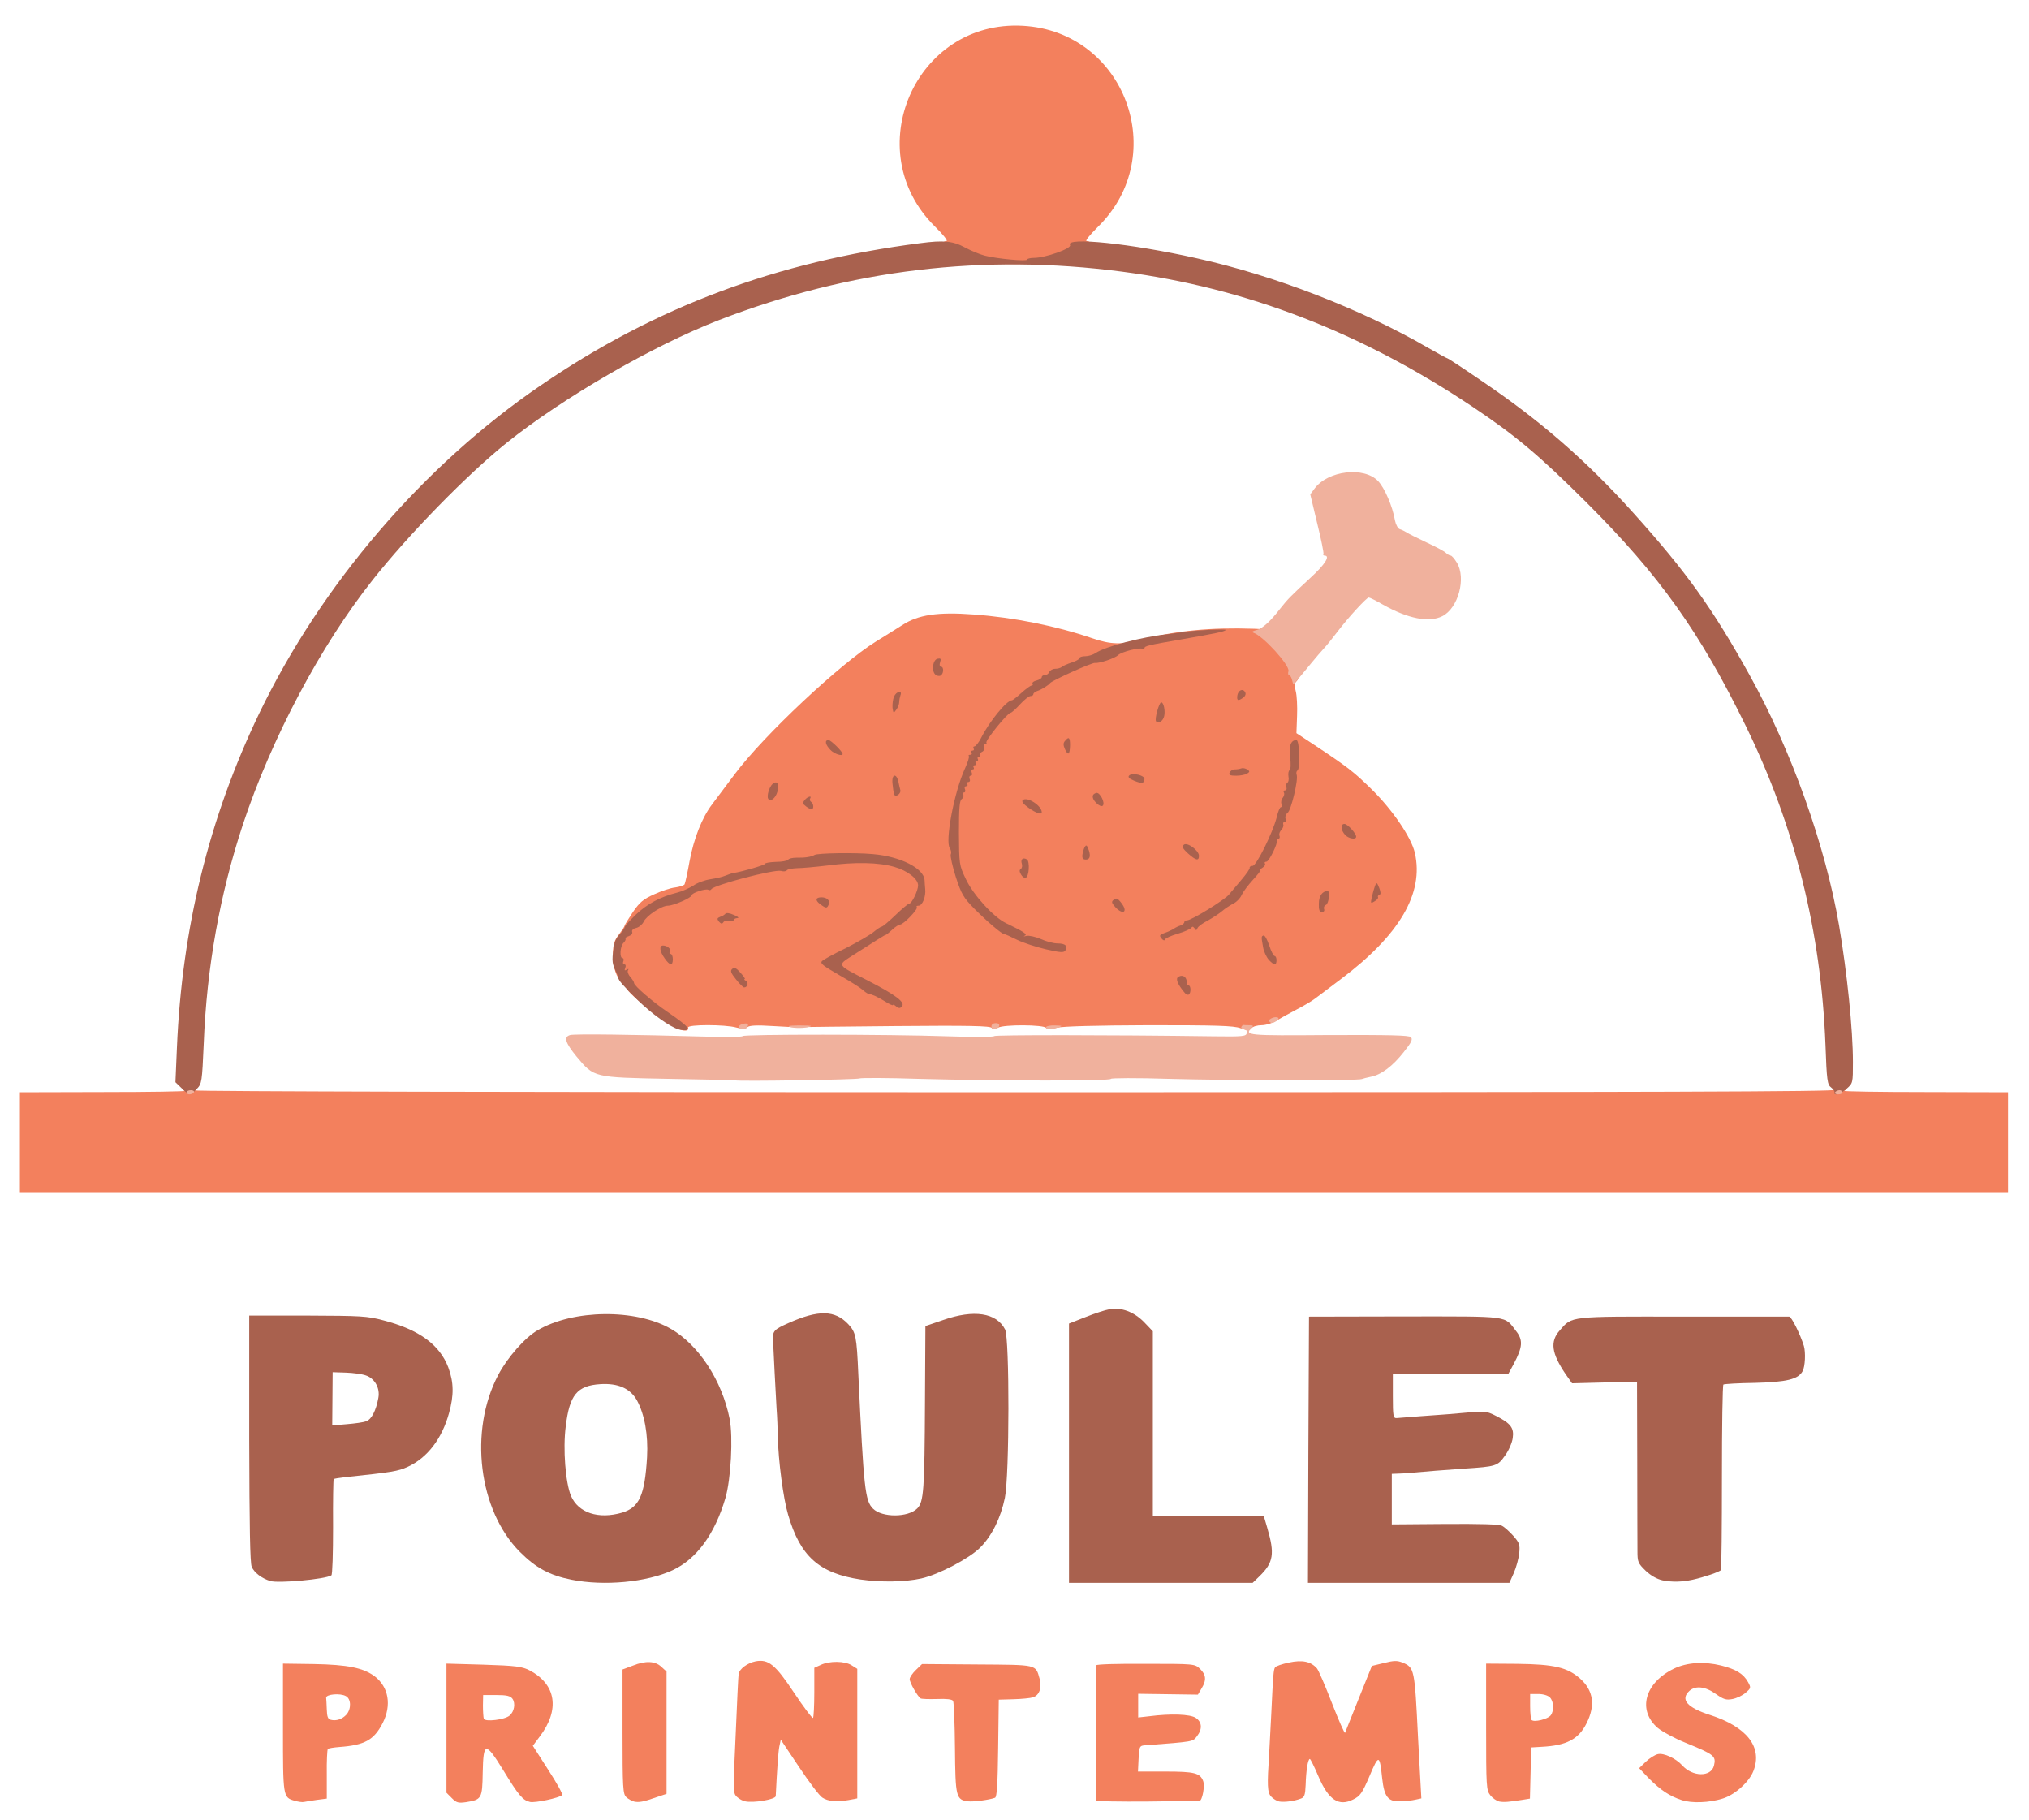 <svg class="img-fluid" xmlns="http://www.w3.org/2000/svg" style="transform-origin:50% 50%" viewBox="0 0 9680 8680" cursor="move"><g fill="#F3805D"><path d="M1405 8589c-55-16-55-17-55-348v-306l147 2c162 3 236 18 291 59 66 51 81 137 38 222-42 82-86 106-208 115-26 2-50 6-54 9-3 4-6 58-5 122v115l-47 6c-26 4-54 8-62 10s-28-1-45-6zm248-411c24-28 22-75-3-88-27-15-95-9-94 8 1 6 2 32 3 56 1 33 5 46 19 49 26 7 55-3 75-25z"/><path d="M2156 8577l-26-26v-616l177 5c156 5 183 9 219 27 128 67 146 188 49 316l-33 44 73 114c41 63 71 117 67 121-14 14-128 38-153 33-35-8-54-30-129-153-84-136-94-134-97 13-2 124-5 129-80 141-36 5-45 3-67-19zm275-394c23-19 29-59 14-80-10-14-28-18-77-18h-63l-1 50c0 28 2 56 4 63 6 16 100 5 123-15z"/><path d="M3025 8593c-11-3-28-12-37-21-16-14-18-42-18-312v-297l48-18c62-25 108-23 138 6l24 22v583l-47 16c-65 23-85 26-108 21z"/><path d="M3555 8592c-11-2-28-11-39-21-17-15-18-28-12-166 14-327 18-405 20-421 4-24 42-52 81-60 61-11 93 14 184 151 46 69 87 123 90 119 3-3 6-58 6-122v-117l29-13c42-21 117-20 149 1l27 17v618l-42 8c-58 10-98 6-125-12-13-8-63-74-111-146l-87-130-7 33c-5 27-11 112-17 236-1 16-107 34-146 25z"/><path d="M4619 8592c-58-7-61-21-63-254-1-117-5-218-9-225-5-8-32-11-77-9-38 1-73 0-78-3-15-10-52-75-52-92 0-8 13-28 30-44l29-28 263 2c291 2 278-1 298 69 11 42-1 78-32 88-13 4-54 8-93 9l-70 2-3 232c-2 172-6 233-15 236-26 10-103 20-128 17z"/><path d="M5230 8588c-1-11-1-636 0-645 0-5 106-8 235-7 233 0 235 0 260 24 29 28 32 54 7 94l-17 29-143-2-142-2v113l54-6c101-13 194-10 221 8 30 20 32 54 5 88-20 26-13 25-250 43-23 2-25 6-28 63l-3 62h131c139 0 165 7 180 45 9 24-4 95-18 95-4 0-116 1-250 3-133 1-242-1-242-5z"/><path d="M6104 8593c-12-2-30-13-40-24-18-20-19-54-9-204 1-22 6-107 10-190 9-193 11-210 18-222 4-6 33-16 66-23 65-14 105-5 134 28 8 10 40 84 72 167 32 82 60 145 62 140 2-6 32-80 66-165l62-154 58-14c47-12 63-12 88-2 57 24 58 29 74 355 3 61 8 151 11 202l5 91-28 6c-15 4-48 7-72 8-59 2-77-21-87-110-12-114-16-115-60-11-35 82-45 96-78 112-69 35-118 3-167-112-19-45-37-81-40-81-9 0-18 54-20 123-2 49-6 60-23 66-31 12-78 18-102 14z"/><path d="M7153 8593c-13-3-32-16-43-30-19-24-20-40-20-327v-301l147 1c178 2 242 17 303 72 62 56 72 127 29 212-38 76-96 106-214 112l-50 3-3 122-3 122-37 6c-64 10-86 12-109 8zm245-411c17-22 15-67-4-86-9-9-32-16-55-16h-39v58c0 32 3 62 7 66 12 12 77-4 91-22z"/><path d="M8023 8586c-58-19-100-47-156-103l-47-49 32-31c18-17 44-33 57-36 28-7 86 20 116 53 50 56 138 57 152 2 11-46 2-53-135-109-52-21-111-53-133-71-98-84-63-215 77-283 63-30 143-35 225-15 72 18 107 40 129 80 14 26 14 28-12 50-14 13-42 26-62 30-31 6-43 2-80-24-50-36-97-41-126-15-45 41-11 80 98 115 177 57 252 154 207 268-21 53-90 114-147 131-64 20-148 23-195 7z"/><path d="M95 5450v-240l400-1c220 0 394-3 388-6-27-10-11-23 30-22 23 0 36 3 30 6-7 2-13 9-13 14s1549 9 3915 9c3127 0 3914-3 3913-12-2-8 9-14 25-16 27-3 38 12 15 21-7 3 166 6 385 6l397 1v480H95v-240z"/><path d="M3245 4911c-52-16-255-174-255-198 0-6-9-18-20-26-29-20-47-75-46-138 1-45 7-64 29-92 15-20 27-38 27-42 0-3 18-32 39-64 33-48 50-62 101-85 35-16 80-31 101-33 22-3 42-10 45-15s14-55 24-111c20-107 59-207 107-270 15-20 64-85 108-144 138-185 504-528 674-633 41-25 96-60 125-78 76-50 170-64 342-51 190 14 391 54 564 113 90 31 141 32 240 6 161-42 325-58 533-51 57 2 58 3 122 69 49 50 68 79 80 117 12 42 12 52 1 64-11 10-11 22-4 49 5 19 8 72 6 117l-3 82 85 56c163 108 189 129 272 210 101 99 191 231 208 305 44 193-73 392-354 603-55 41-109 82-122 92s-51 33-86 51-79 43-98 54c-19 12-51 22-71 22s-42 6-48 14c-11 13-18 13-53 0-34-12-116-14-437-14-253 1-411 5-439 12-29 7-46 7-51 1-10-16-205-17-230-1-17 10-23 10-29 1-6-10-110-12-457-9-248 2-457 5-465 5-8 1-63-1-122-5-78-5-112-3-122 5-11 9-24 10-53 2-53-15-234-15-230 0 3 15-12 19-38 10z"/><path d="M4654 1246c-22-7-54-20-70-29s-41-21-56-27c-30-10-39-40-13-40 9 0-14-30-54-69-367-362-94-987 419-958 486 27 706 616 359 958-42 42-64 69-54 69 29 0 12 35-18 38-15 2-27 7-27 11 0 10-41 29-100 47s-328 18-386 0z"/></g><g fill="#A9614E"><path d="M1289 7541c-41-13-75-39-88-67-8-19-11-186-12-612v-587h278c255 1 285 2 363 23 169 44 268 116 309 225 26 71 27 132 3 218-34 122-103 212-196 255-48 22-75 26-301 50-27 3-51 7-53 9s-4 105-3 229c0 124-3 228-8 230-29 19-254 39-292 27zm459-762c24-9 46-50 57-111 9-47-17-94-61-108-17-6-60-12-94-13l-63-2-1 127-1 127 70-6c38-3 80-9 93-14z"/><path d="M2727 7535c-105-21-170-56-246-132-198-198-245-578-104-845 43-82 127-178 188-213 170-100 469-103 635-7 134 77 245 248 281 430 17 88 6 287-20 377-51 173-138 292-253 345-124 57-325 76-481 45zm241-320c82-25 108-82 119-264 6-108-12-206-49-273-32-56-90-81-173-76-112 7-148 51-166 202-14 107-1 269 25 331 35 81 131 113 244 80z"/><path d="M4106 7534c-198-30-288-110-346-309-23-77-47-260-49-370-1-38-3-99-6-135-3-50-16-300-17-330-2-41 5-49 73-79 143-64 222-63 286 5 36 39 40 57 48 239 26 548 32 603 70 641 43 43 167 43 211-1 31-31 35-87 37-510l2-360 85-29c146-51 254-35 295 45 22 42 21 700-1 804-20 96-62 181-118 237-52 52-199 129-281 147-77 17-191 19-289 5z"/><path d="M5100 6932v-619l79-31c43-17 94-34 113-37 57-11 118 12 166 61l42 44v880h529l17 58c36 123 30 165-37 230l-33 32h-876v-618z"/><path d="M6242 6915l3-635 457-1c509 0 473-5 531 70 34 43 31 77-11 156l-27 50h-550v105c0 95 2 105 18 104 10-1 62-5 115-9s115-8 137-10c177-16 173-16 223 9 69 35 86 57 79 105-3 22-19 60-37 84-35 50-42 52-195 62-73 5-202 15-265 21-14 1-37 3-52 3l-28 1v241l253-2c171-1 259 1 273 9 12 6 36 28 54 48 29 33 32 42 28 83-3 25-14 67-26 94l-21 47h-961l2-635z"/><path d="M7932 7538c-27-6-57-23-81-46-36-35-39-42-39-92 0-30-1-225-1-432l-1-377-155 3-155 4-31-44c-67-99-75-155-28-208 60-69 40-67 589-66h506c11 0 53 85 70 140 9 31 6 98-6 120-21 39-76 52-227 56-78 1-146 5-151 8-4 2-7 201-7 441s-2 440-5 444c-5 8-80 34-135 46-51 11-98 12-143 3z"/><path d="M866 5190l-29-28 7-164c24-571 153-1097 393-1596 297-616 783-1182 1343-1564 547-374 1124-590 1809-678 113-15 157-11 216 21 28 15 69 32 92 38 57 15 203 29 203 19 0-4 15-8 33-8 54 0 181-45 172-61-25-40 289-8 605 63 370 82 786 243 1103 427 49 28 91 51 94 51 2 0 73 46 156 103 283 191 503 382 728 632 254 282 380 458 556 775 199 358 362 814 427 1195 38 224 66 494 66 651 0 99 0 101-30 127-29 26-63 36-58 18 2-5-6-16-16-24-18-13-21-33-27-203-21-542-146-1042-379-1519-220-450-412-720-764-1071-224-223-335-316-541-454-531-355-1078-566-1670-644-662-87-1298-11-1923 230-318 123-748 372-1017 588-189 152-465 435-636 651-250 315-484 757-621 1170-109 331-172 679-186 1044-8 182-9 190-33 215-30 32-37 32-73-4z"/><path d="M3238 4910c-42-12-129-74-199-143-67-66-89-92-89-103 0-3-7-21-16-40-15-32-16-53-1-128 2-10 13-29 25-41 12-13 22-27 22-32s24-32 53-60c55-52 117-85 196-105 25-6 60-22 79-34 18-13 54-26 80-30s58-11 72-17 32-12 40-13c44-7 150-38 150-44 0-4 23-8 52-9 28 0 54-5 58-10 3-6 21-10 40-10 41 1 71-4 86-13 14-9 193-12 279-4 131 11 243 68 246 124 0 9 2 28 3 42 4 36-13 80-32 80-8 0-12 3-8 7 8 8-63 83-80 83-6 0-23 11-38 25s-29 25-32 25c-4 0-35 20-159 99-71 46-74 42 71 116 140 72 186 107 166 127-8 8-15 8-27-2-8-7-15-10-15-6 0 3-17-4-37-17-36-22-64-35-81-37-4-1-16-9-27-19s-62-42-113-71c-76-44-91-55-80-66 7-7 58-35 114-62 55-28 114-62 131-76s35-26 39-26c5 0 35-25 66-55s61-55 66-55c12 0 42-62 42-87 0-31-50-70-113-88-76-22-186-24-317-7-58 7-124 13-147 13-24 1-45 5-49 10-3 5-15 7-28 3-33-8-319 67-332 87-3 5-10 7-15 3-12-7-79 15-79 26 0 12-87 50-114 50-30 0-102 48-115 76-6 13-21 26-35 30-15 3-23 11-20 19s-4 16-16 20-19 9-16 12-1 12-9 20c-17 16-20 73-5 73 5 0 7 7 4 15-4 8-1 15 5 15s8 7 4 17c-5 12-3 14 7 8 8-5 11-4 6 3-4 6 1 20 11 32 10 11 18 24 18 29 0 13 92 92 160 138 83 57 108 80 93 85-7 3-25 2-40-2z"/><path d="M5649 4732c-32-39-41-64-28-72 23-15 45 3 40 33 0 4 4 7 9 7 12 0 13 37 1 44-4 3-15-2-22-12z"/><path d="M3511 4671c-25-31-28-41-17-50 10-8 19-4 39 19 15 17 24 30 20 30-5 0-2 4 6 9 14 9 7 31-9 31-4 0-22-17-39-39z"/><path d="M3171 4571c-24-33-27-61-8-61 21 0 40 17 33 29-4 6-2 11 3 11 6 0 11 11 11 25 0 33-14 32-39-4z"/><path d="M6053 4578c-11-13-24-40-27-60-9-50-9-52 2-56 6-2 18 20 27 47 9 28 21 51 26 51s9 9 9 20c0 26-12 25-37-2z"/><path d="M4990 4528c-47-11-109-31-139-46s-57-27-61-27c-11 0-79-58-141-120-53-54-62-70-89-152-16-51-27-99-24-108 4-8 1-21-4-28-25-30 20-270 72-382 13-29 22-56 18-59-3-3 0-6 7-6s9-4 6-10c-3-5-1-10 5-10s8-4 5-10c-3-5-2-10 4-10s20-18 31-39c40-80 123-181 148-181 4 0 24-16 45-35s43-35 48-35c6 0 8-4 5-9s5-12 19-15c14-4 25-11 25-16 0-6 7-10 15-10 9 0 18-7 21-15 4-8 16-15 28-15s26-4 32-9c5-5 26-14 47-21 20-6 37-16 37-21s12-9 28-9c15 0 37-7 49-15 44-31 224-78 343-90 25-3 55-7 67-9 46-9 218-18 211-11-8 8-47 16-213 45-156 27-175 31-175 42 0 5-4 7-9 3-14-8-101 14-117 30-15 15-90 40-110 37-13-3-205 84-214 96-7 10-42 32-62 38-10 4-18 10-18 15s-6 9-14 9c-7 0-30 18-50 40s-40 40-45 40c-14 0-121 132-115 142 3 4 0 8-6 8-7 0-9 7-6 15 3 9-1 18-9 21-8 4-12 10-9 15s0 9-6 9-8 5-5 10c3 6 1 10-5 10s-8 5-5 10c3 6 1 10-5 10s-8 5-5 10c3 6 2 10-4 10s-8 7-5 15c4 8 1 15-5 15s-8 7-5 15c4 8 1 15-6 15-6 0-8 5-5 10 3 6 1 10-5 10-7 0-10 7-6 15 3 8 1 15-5 15s-7 5-3 11c3 6 0 15-7 20-11 6-14 42-14 161 1 150 1 154 33 221 35 75 133 183 193 211 83 40 103 53 88 59-8 4-4 4 8 1s43 4 69 15c26 12 61 21 80 21 36 0 50 12 37 33-7 12-23 11-93-5z"/><path d="M5541 4476c-11-14-9-17 15-26 16-5 36-15 44-20 8-6 23-13 33-16 9-4 17-10 17-15s6-9 13-9c21 0 180-98 200-123 10-12 37-44 60-71s41-53 39-57c-1-5 5-9 14-9 18 0 96-158 115-232 6-27 15-48 20-48s6-7 3-15c-4-8-1-22 6-30 6-8 9-19 5-25-3-5-1-10 5-10 7 0 10-7 7-15-4-8-1-17 4-21 6-3 9-17 6-30-2-14 0-27 5-30 6-4 7-29 3-61-7-55 3-83 30-83 15 0 19 136 5 145-5 3-7 12-4 20 9 23-26 169-43 182-9 7-13 19-10 28 4 8 2 15-4 15s-9 6-7 12c3 7-2 19-9 27-8 7-12 20-9 27 3 8 1 14-4 14-6 0-9 3-8 8 5 15-38 102-50 102-7 0-11 4-7 9 3 6-3 14-12 20-10 6-14 11-10 11s-11 20-35 46c-23 25-47 57-54 72-6 15-24 34-40 42s-40 24-54 36-45 32-68 45c-24 12-46 28-49 36-5 12-7 12-14 1-7-9-11-10-16-2-5 6-34 19-65 28s-58 21-60 27c-2 7-9 5-17-5z"/><path d="M3430 4396c-10-13-9-17 6-23 11-3 22-11 25-15 3-5 21-3 40 6 20 8 27 15 17 15-10 1-18 5-18 10s-9 7-21 4-24-1-28 6c-6 9-11 8-21-3z"/><path d="M5321 4327c-18-21-20-26-7-36 11-9 18-7 35 15 34 43 10 61-28 21z"/><path d="M6292 4310c0-37 17-60 42-60 13 0 5 61-8 66-8 3-12 12-9 20s-1 14-10 14c-12 0-16-10-15-40z"/><path d="M3912 4312c-24-18-21-32 7-32 26 0 42 15 35 33-8 21-13 21-42-1z"/><path d="M6545 4278c4-18 11-42 15-53 7-18 9-17 20 10 8 21 8 31 1 33-6 2-9 7-7 11 3 4-4 13-16 20-19 12-20 11-13-21z"/><path d="M4871 4171c-8-14-8-22-1-26 6-4 8-15 5-25-7-21 5-32 24-21 15 10 11 83-6 88-6 2-16-5-22-16z"/><path d="M5164 4077c2-13 7-30 11-37 7-11 10-9 16 6 14 34 10 54-10 54-14 0-19-6-17-23z"/><path d="M5668 4071c-25-23-30-32-21-41 15-16 73 26 73 52s-15 22-52-11z"/><path d="M6417 3982c-21-23-22-52-3-52 15 0 56 45 56 61s-37 9-53-9z"/><path d="M4907 3853c-24-17-34-30-28-36 20-20 91 26 91 57 0 14-28 4-63-21z"/><path d="M3845 3846c-16-12-17-16-6-30 14-17 36-23 26-7-3 5-1 12 5 16 12 7 14 35 2 35-5 0-17-6-27-14z"/><path d="M5230 3830c-23-23-22-43 1-48 17-3 43 48 30 61-5 5-18 0-31-13z"/><path d="M3665 3810c-8-13 5-57 21-71 22-18 33 1 23 37-9 32-34 51-44 34z"/><path d="M4266 3789c-3-8-6-31-8-51-5-45 18-53 28-10 3 15 7 32 9 39 6 18-23 39-29 22z"/><path d="M5411 3724c-25-10-31-18-24-25 15-15 73-1 73 16 0 22-13 24-49 9z"/><path d="M5866 3685c4-8 14-15 24-15s24-2 32-5c7-3 20 0 28 5 13 9 13 11 0 20-8 5-32 10-52 10-29 0-36-3-32-15z"/><path d="M3962 3577c-25-26-29-47-9-47 11 0 67 55 67 66 0 13-40 0-58-19z"/><path d="M5081 3574c-9-20-9-30 0-40 18-22 24-17 24 20-1 46-9 52-24 20z"/><path d="M5515 3440c-7-12 15-90 25-90 12 0 20 42 14 66-6 25-30 39-39 24z"/><path d="M4258 3375c-1-17 2-40 7-52 11-26 41-32 31-7-3 9-6 23-6 33 0 9-6 26-14 36-13 19-14 18-18-10z"/><path d="M5903 3318c4-26 26-36 37-17 5 8 2 18-8 26-25 18-32 16-29-9z"/><path d="M4460 3215c-17-21-8-69 13-73 15-3 18 0 12 17-4 12-2 21 4 21 16 0 13 37-3 43-8 3-20 0-26-8z"/></g><g fill="#F0B19D"><path d="M890 5210c0-5 9-10 21-10 11 0 17 5 14 10-3 6-13 10-21 10s-14-4-14-10z"/><path d="M8755 5210c3-5 13-10 21-10s14 5 14 10c0 6-9 10-21 10-11 0-17-4-14-10z"/><path d="M3507 5153c-1-1-143-4-315-7-363-7-357-6-441-106-54-66-63-94-31-103 21-6 310-2 627 7 105 3 194 3 196-2 6-9 693-9 979 1 119 4 219 4 221-1 4-6 540-6 1047 1 140 2 155 0 158-15 2-11-3-18-13-18-9 0-15-5-13-11s7-10 11-10c4 1 17 1 29 1 17 0 19 3 10 12-37 37-23 38 367 35 289-1 383 1 392 10 10 10 3 25-33 70-53 68-109 110-158 119-19 4-39 9-43 11-13 8-629 7-919-1-156-5-278-4-278 0 0 11-539 10-917 0-149-5-276-5-282-2-9 6-589 15-594 9z"/><path d="M3525 4901c-3-5 4-13 16-16 23-8 34-1 24 14-8 13-32 14-40 2z"/><path d="M3775 4900c-23-6-15-8 34-9 35 0 62 1 60 3-10 9-67 12-94 6z"/><path d="M4730 4896c0-10 9-16 21-16 24 0 21 23-4 28-10 2-17-3-17-12z"/><path d="M4990 4900c0-5 19-10 43-9 36 1 38 2 17 9-36 12-60 12-60 0z"/><path d="M6055 4871c-6-11 33-26 43-16 4 3 0 10-8 15-19 12-27 12-35 1z"/><path d="M6164 3243c-3-13-10-23-14-23-5 0-6-8-3-19 7-27-120-167-167-183-10-4-5-8 15-13 29-8 65-40 115-105 33-42 52-61 143-145 69-63 95-105 66-105-5 0-8-3-5-8 2-4-11-70-30-146l-33-138 20-27c64-87 237-107 304-36 31 33 69 121 80 187 4 20 14 39 23 42 10 3 24 10 32 15 8 6 51 27 95 48 44 20 86 43 93 50s18 13 23 13 18 15 29 33c46 74 7 218-69 256-63 32-164 12-283-55-33-19-63-34-68-34-10 0-97 94-150 164-25 33-54 69-65 80-11 12-38 43-60 70s-50 60-62 75l-23 26-6-22z"/></g></svg>